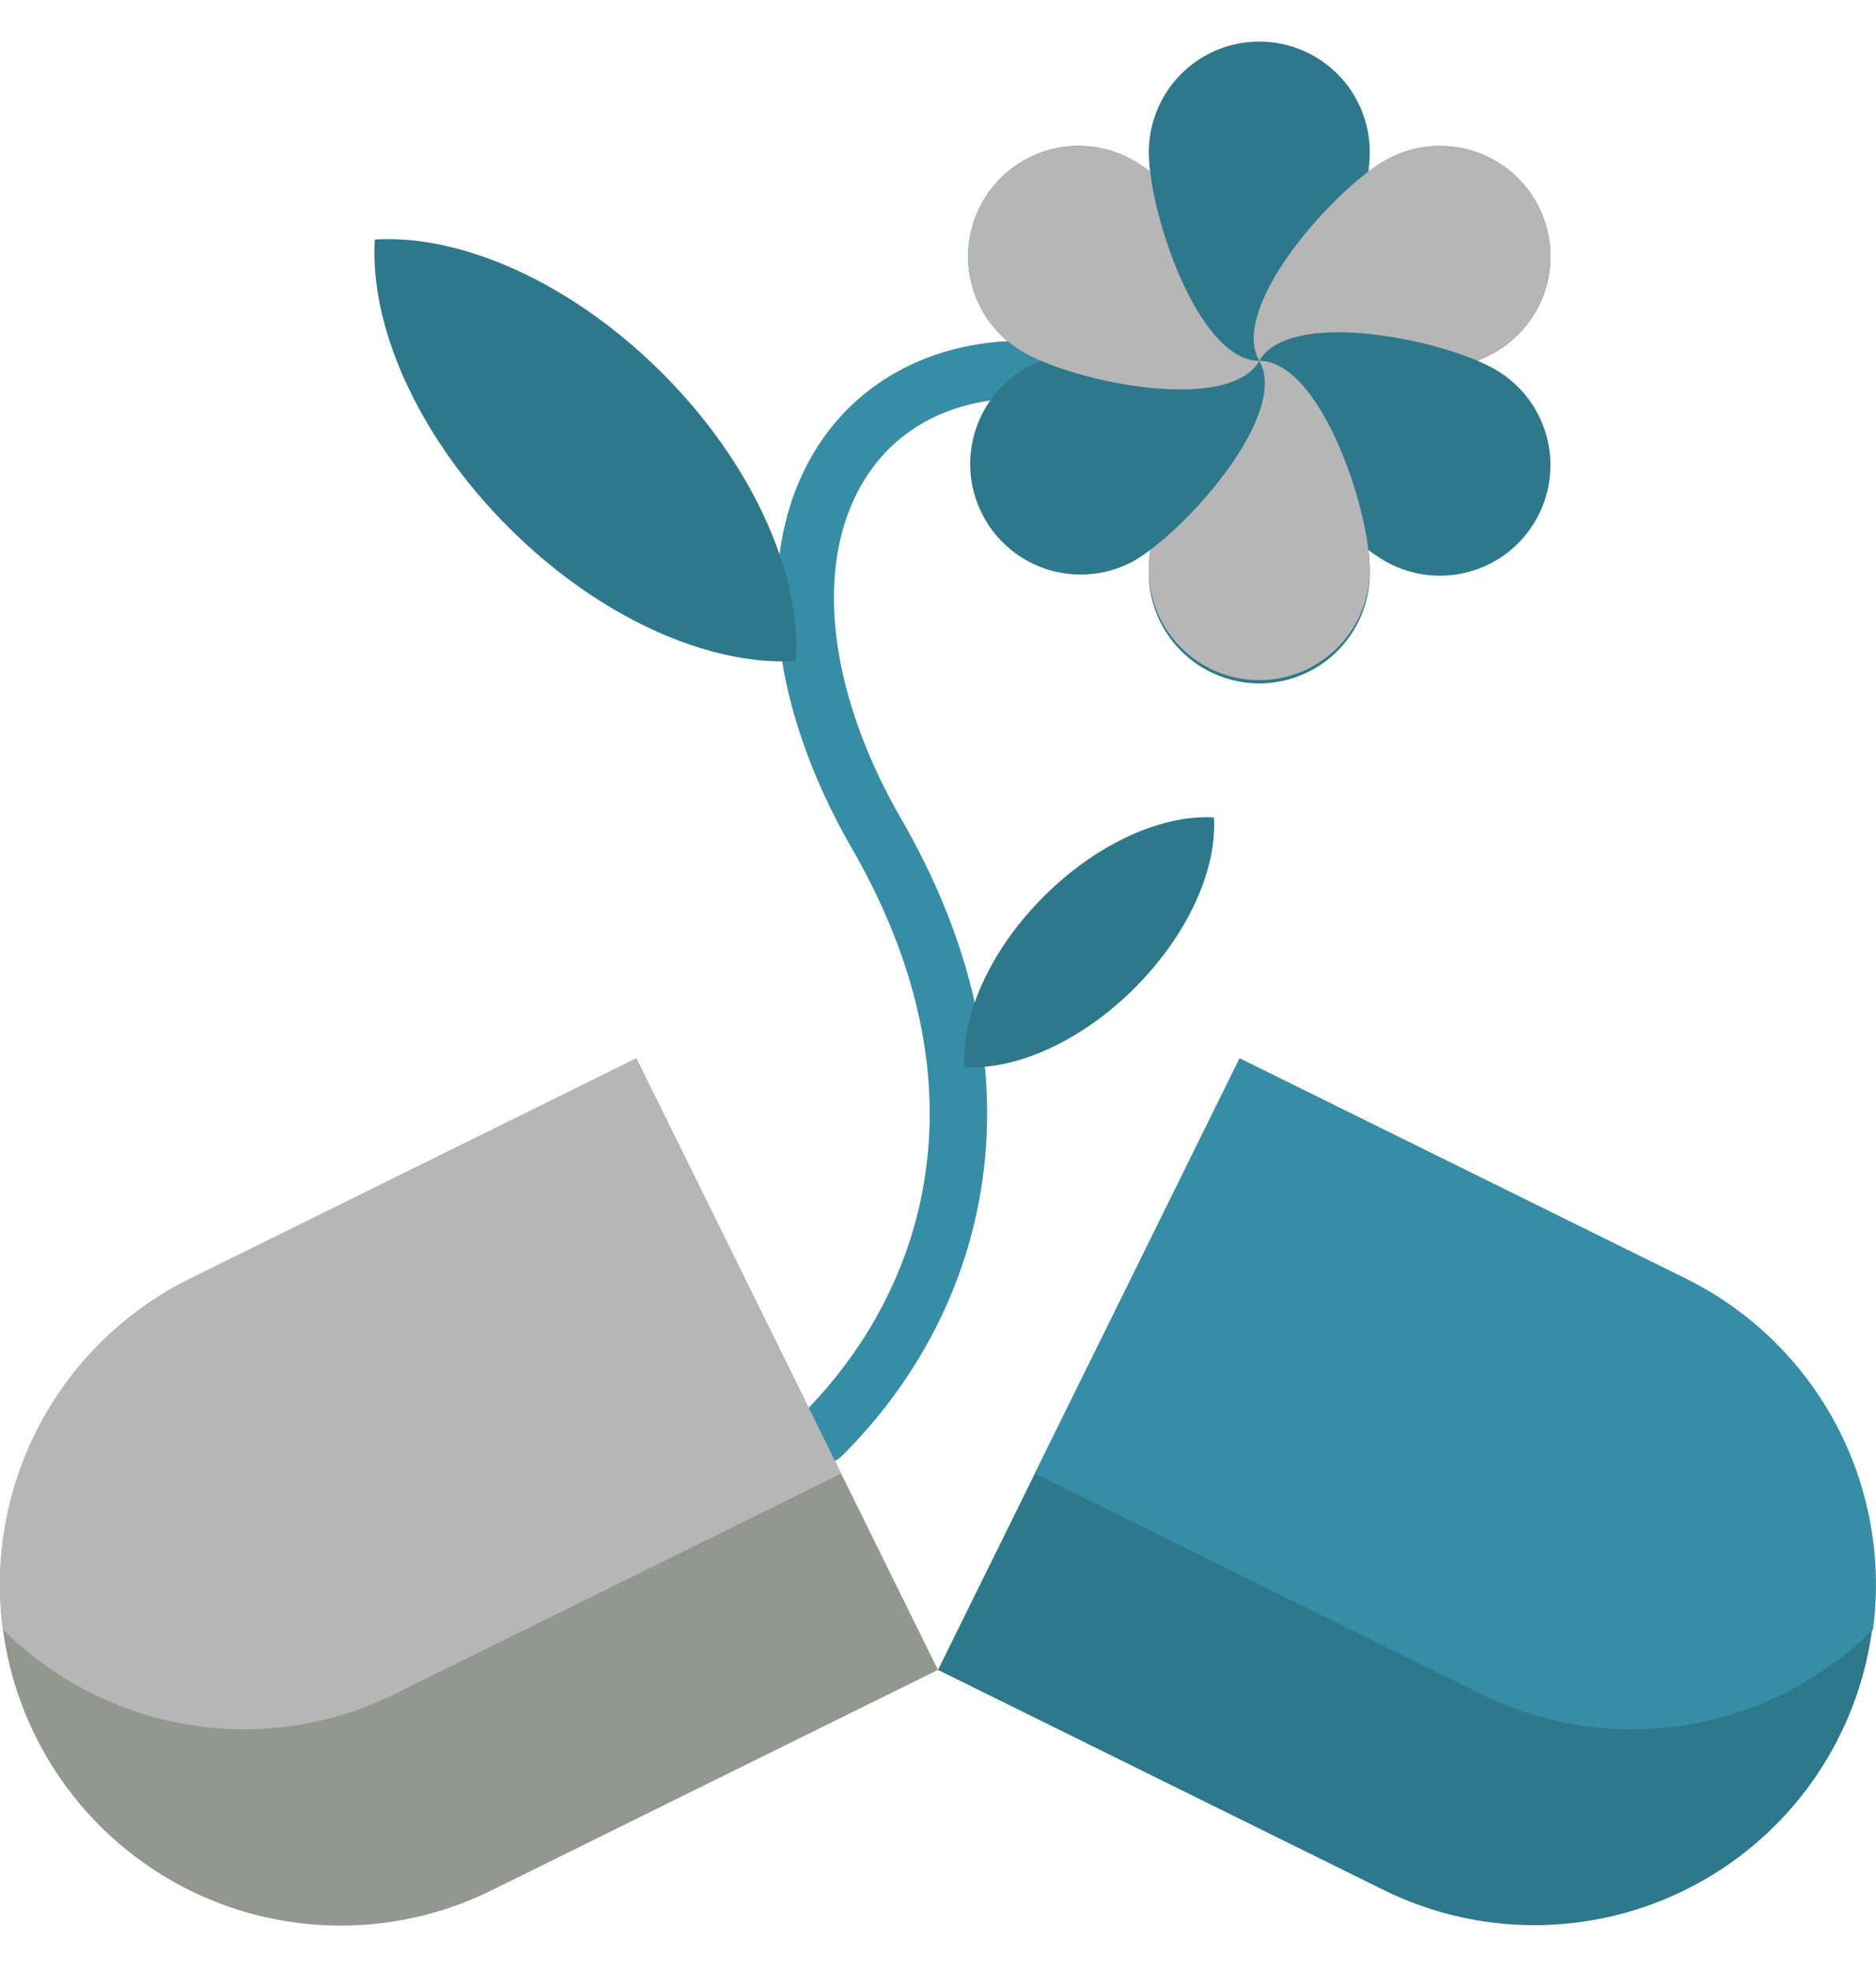 <svg width="40" height="42" fill="none" xmlns="http://www.w3.org/2000/svg"><path d="M14.293 32.713a.612.612 0 01-.26-1.166l3.138-1.474c1.394-1.423 2.277-3.16 2.555-5.032.333-2.242-.195-4.59-1.57-6.977-1.772-3.078-2.087-6.202-.84-8.357.898-1.555 2.54-2.446 4.505-2.446a.612.612 0 110 1.225c-1.538 0-2.762.65-3.446 1.834-1.024 1.771-.71 4.438.842 7.133 1.516 2.633 2.095 5.246 1.72 7.767-.322 2.167-1.35 4.17-2.974 5.794a.614.614 0 01-.173.122l-3.237 1.52a.61.61 0 01-.26.057z" fill="#368EA6"/><path d="M20 35.583l-9.517 4.698a7.265 7.265 0 01-10.42-5.559A7.266 7.266 0 014.05 27.25l9.518-4.697 2.302 4.664 2.065 4.183 2.064 4.183z" fill="#93978F"/><path d="M17.935 31.4l-9.518 4.698a7.233 7.233 0 01-3.21.752 7.29 7.29 0 01-5.144-2.128A7.266 7.266 0 014.05 27.25l9.518-4.697 2.302 4.664 2.065 4.183z" fill="#B6B6B6"/><path d="M26.431 22.553l9.518 4.697a7.266 7.266 0 01-6.432 13.031L20 35.584l6.431-13.031z" fill="#2E788C"/><path d="M22.064 31.4l9.518 4.698c1.033.51 2.13.752 3.21.752a7.29 7.29 0 005.144-2.128 7.266 7.266 0 00-3.987-7.472l-9.518-4.697-2.302 4.664-2.065 4.183z" fill="#368EA6"/><path d="M16.972 14.085c.114-1.84-.91-4.191-2.849-6.131-1.94-1.94-4.29-2.964-6.131-2.85-.114 1.84.91 4.192 2.85 6.131 1.94 1.94 4.29 2.964 6.13 2.85zm3.592 8.653c1.09.068 2.483-.538 3.631-1.687 1.15-1.15 1.756-2.541 1.688-3.631-1.09-.068-2.482.538-3.631 1.687-1.15 1.149-1.755 2.541-1.688 3.631zM32.742 11.09a2.355 2.355 0 01-3.216.863 3.56 3.56 0 01-.348-.233c.019.153.028.294.028.417a2.356 2.356 0 11-4.71 0c0-.123.01-.264.028-.417a3.77 3.77 0 01-.348.233 2.356 2.356 0 01-2.355-4.08c.108-.061.234-.123.375-.184a3.697 3.697 0 01-.375-.184 2.355 2.355 0 112.355-4.08c.107.063.224.141.348.234a3.565 3.565 0 01-.028-.418 2.355 2.355 0 114.71 0c0 .124-.01.264-.028.417.123-.092.24-.17.348-.232a2.354 2.354 0 112.355 4.079 3.563 3.563 0 01-.376.184c.141.06.269.123.376.184a2.355 2.355 0 01.861 3.218z" fill="#2E788C"/><path d="M26.85 7.69c-.167.291-.51.463-.946.546-1.085.207-2.746-.136-3.707-.547a3.699 3.699 0 01-.376-.184 2.355 2.355 0 112.355-4.08c.107.063.224.142.348.234.125 1.038.657 2.647 1.38 3.484.29.335.61.546.947.546z" fill="#B6B6B6"/><path d="M29.205 12.138a2.355 2.355 0 01-4.71 0c0-.124.01-.265.027-.418.837-.627 1.965-1.893 2.328-2.936.146-.42.168-.803 0-1.095.337 0 .657.212.947.547.722.836 1.255 2.446 1.38 3.484.02.154.028.294.028.418zm2.675-4.633a3.682 3.682 0 01-.375.184c-.962-.41-2.622-.754-3.707-.546-.436.083-.779.254-.948.546-.168-.292-.146-.675 0-1.094.364-1.043 1.491-2.31 2.327-2.937.124-.091.241-.17.348-.232a2.354 2.354 0 112.355 4.079z" fill="#B6B6B6"/></svg>
